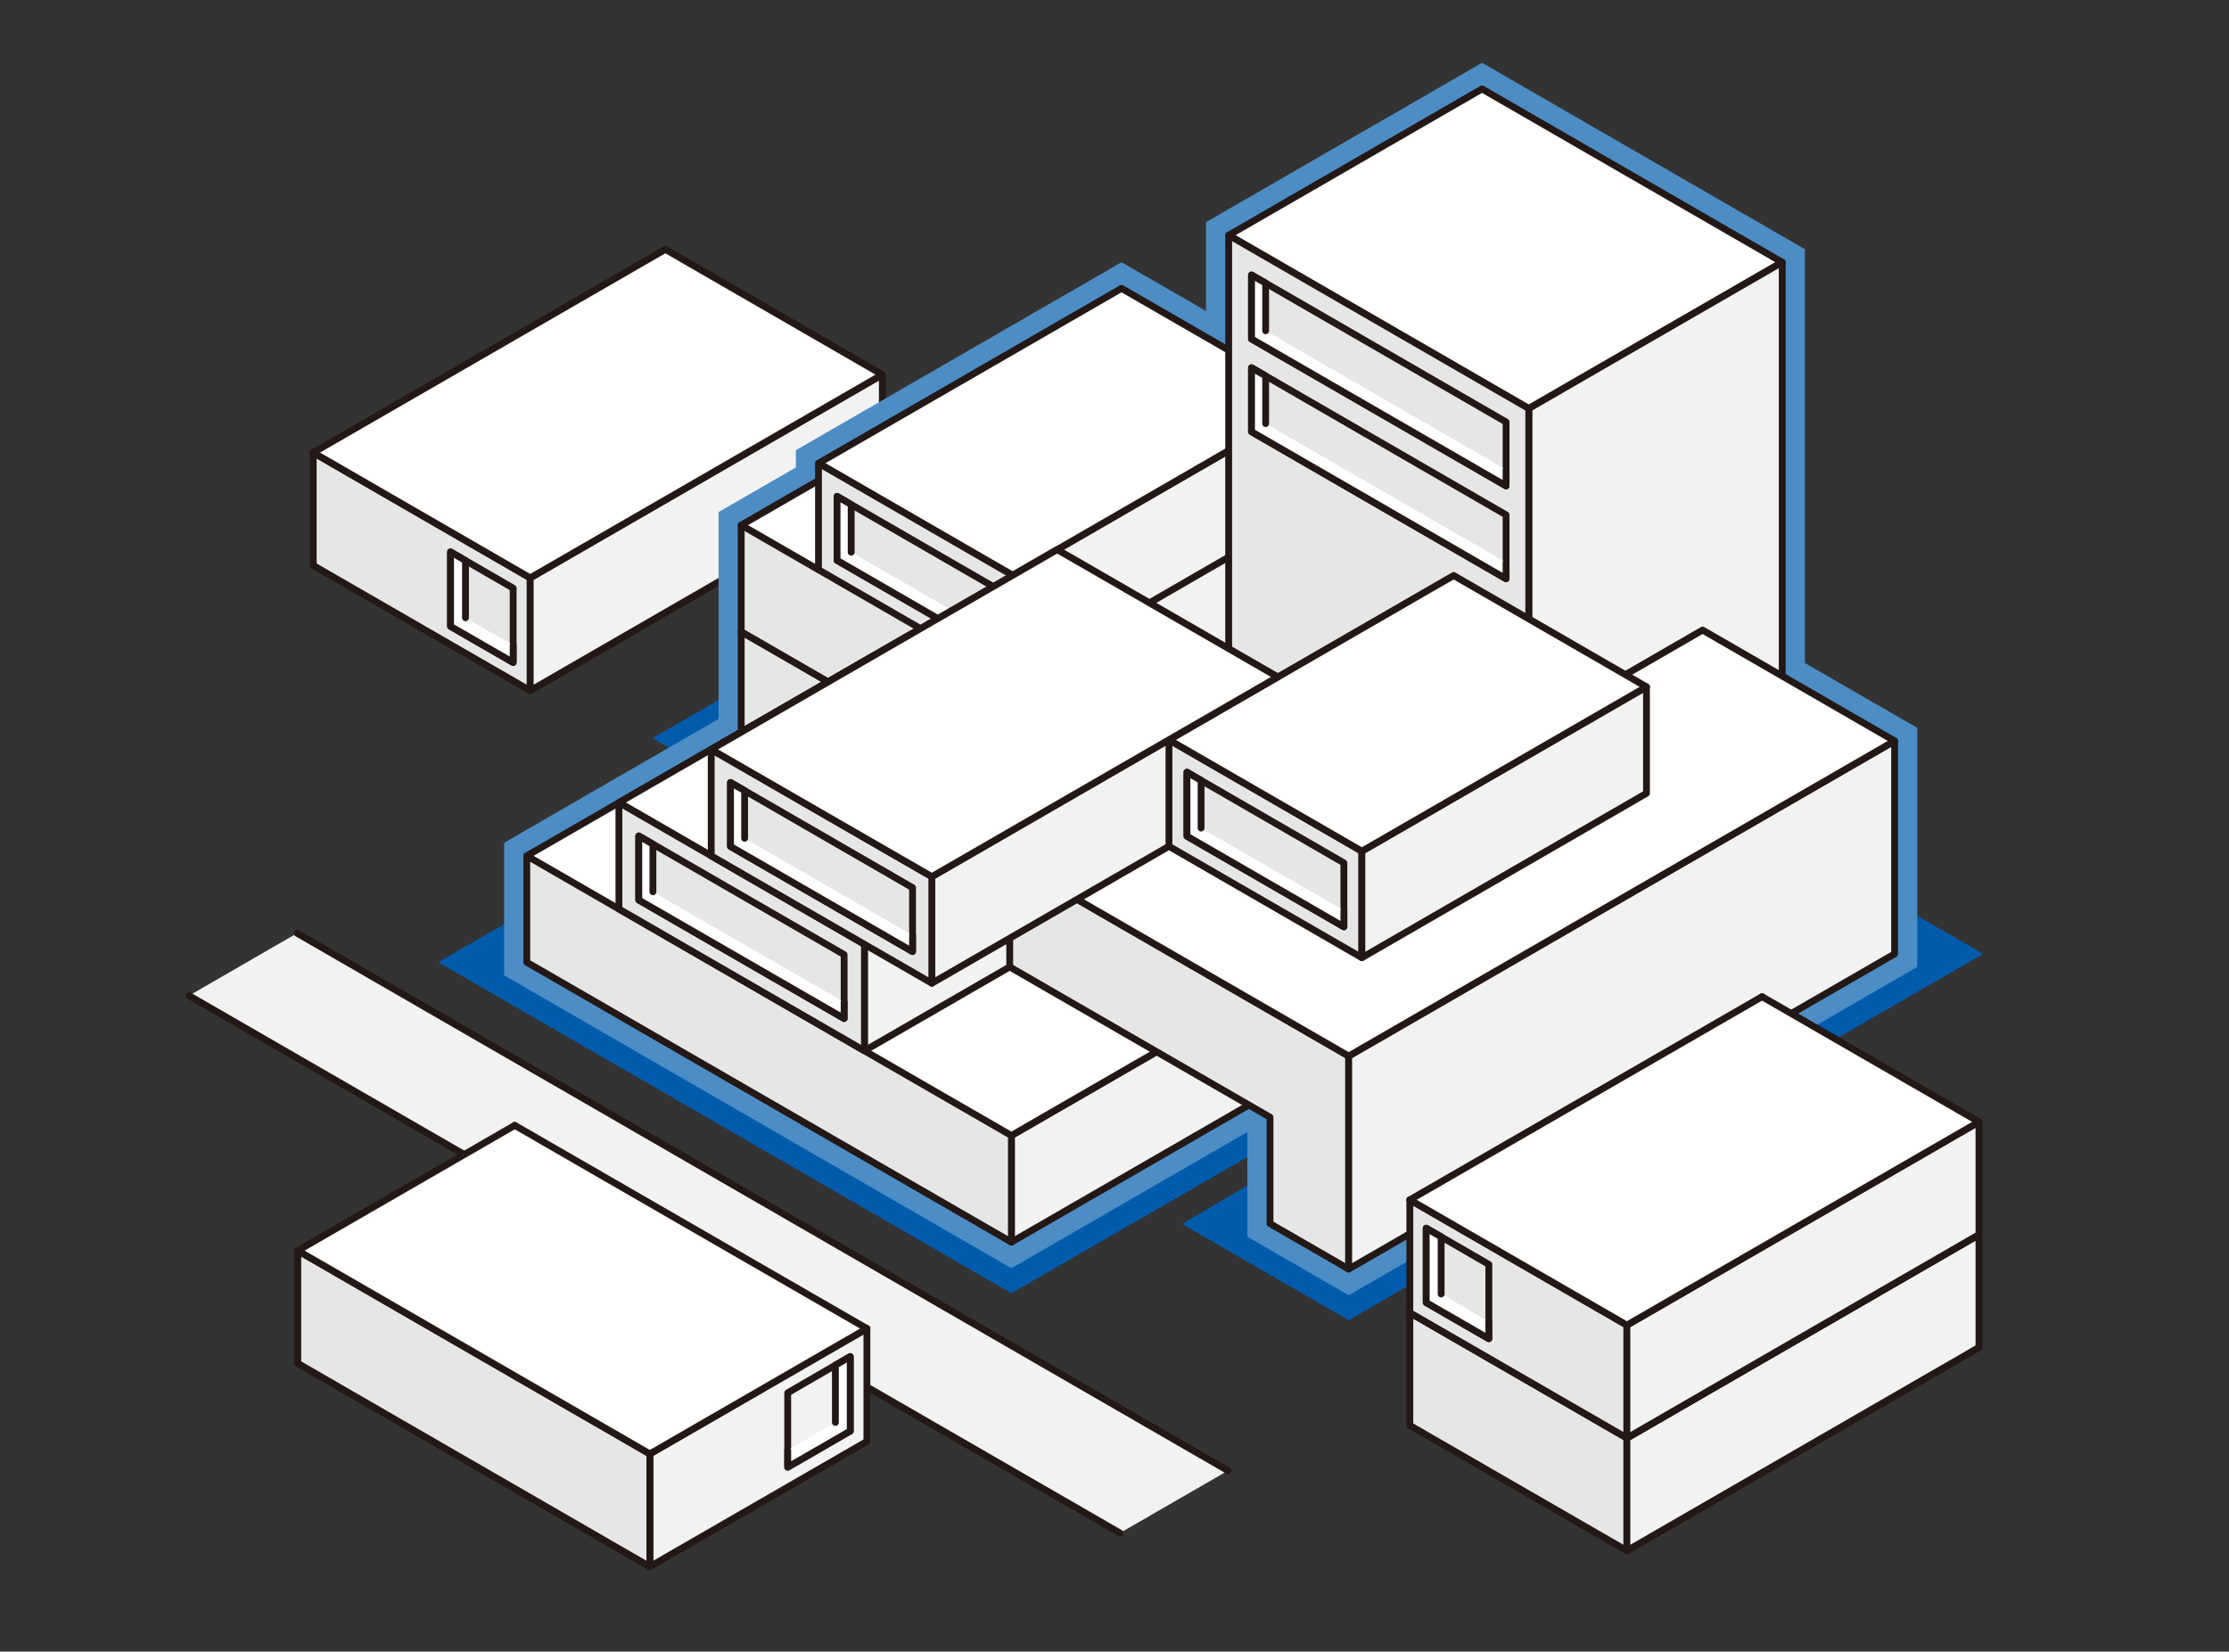 <svg xmlns="http://www.w3.org/2000/svg" viewBox="0 0 306.23 226.93"><rect x="0" y="0" width="306.23" height="226.93" fill="#333333" stroke="none"/><defs><style>.cls-1,.cls-6{fill:#fff;}.cls-1,.cls-2,.cls-3,.cls-4{stroke:#231815;stroke-linejoin:round;stroke-width:0.94px;}.cls-1,.cls-2,.cls-3,.cls-4,.cls-6{stroke-linecap:round;}.cls-2{fill:#e6e6e6;}.cls-3,.cls-8{fill:#f2f2f3;}.cls-10,.cls-4{fill:none;}.cls-5{fill:#005bac;stroke:#005bac;stroke-miterlimit:10;stroke-width:12.17px;}.cls-6{stroke:#4d8dc5;stroke-miterlimit:2;stroke-width:6.22px;}.cls-7{fill:#337cbd;}.cls-9{fill:#1a6cb4;}</style></defs><g id="レイヤー_2" data-name="レイヤー 2"><g id="Design"><polyline class="cls-1" points="72.84 94.92 72.84 94.89 121.22 66.96 121.22 66.99"/><polygon class="cls-2" points="43.03 77.69 43.03 62.18 72.84 79.4 72.84 94.89 43.03 77.69"/><polygon class="cls-3" points="72.84 94.89 72.84 79.4 121.22 51.47 121.22 66.96 72.84 94.89"/><polyline class="cls-1" points="91.41 34.26 121.22 51.47 72.84 79.4 43.03 62.18"/><line class="cls-4" x1="43.03" y1="62.18" x2="91.41" y2="34.26"/><polygon class="cls-5" points="209.79 101.05 180.75 84.27 170.58 90.15 146.08 76 101.83 101.42 113.77 108.32 72.37 132.21 138.95 170.66 186.48 143.22 207.39 148.76 174.48 168.12 185.29 174.36 260.29 131.06 223.39 109.75 209.79 101.05"/><polygon class="cls-6" points="244.85 92.89 244.85 36.03 203.61 12.22 168.8 32.32 168.8 48.11 154.08 39.62 112.45 63.65 112.45 66.02 101.83 72.15 101.83 72.15 101.83 86.79 101.83 86.79 101.83 100.58 85.03 110.27 85.04 110.28 85.04 110.28 85.03 110.27 85.03 110.28 72.37 117.59 72.37 132.21 138.95 170.66 171.58 151.82 174.48 153.5 174.48 168.12 185.29 174.37 260.29 131.06 260.29 101.8 244.85 92.89"/><polygon class="cls-2" points="101.83 86.79 101.83 101.42 139.12 122.95 139.12 108.33 101.83 86.79"/><polyline class="cls-2" points="101.83 72.15 101.83 86.79 139.12 108.31 139.12 93.69"/><polyline class="cls-7" points="139.12 93.69 139.12 108.31 180.75 84.27 180.75 69.64"/><polyline class="cls-8" points="139.12 93.69 139.12 108.31 180.75 84.27 180.75 69.64"/><polyline class="cls-4" points="139.12 93.69 139.12 108.31 180.75 84.27 180.75 69.64"/><polygon class="cls-7" points="180.75 69.64 180.75 55.01 139.12 79.05 139.12 93.69 180.75 69.64"/><polygon class="cls-8" points="180.75 69.64 180.75 55.01 139.12 79.05 139.12 93.69 180.75 69.64"/><polygon class="cls-4" points="180.75 69.64 180.75 55.01 139.12 79.05 139.12 93.69 180.75 69.64"/><polygon class="cls-1" points="112.45 78.28 154.08 54.25 143.47 48.12 101.83 72.15 112.45 78.28"/><polygon class="cls-1" points="139.12 79.05 180.75 55.01 154.08 39.62 112.45 63.65 139.12 79.05"/><polygon class="cls-2" points="139.12 79.05 112.45 63.65 112.45 78.28 139.12 93.68 139.12 79.05"/><polygon class="cls-1" points="210.03 56.13 244.85 36.03 203.61 12.22 168.8 32.32 210.03 56.13"/><polygon class="cls-7" points="210.03 56.13 210.03 114.64 244.85 94.54 244.85 36.03 210.03 56.13"/><polygon class="cls-8" points="210.03 56.13 210.03 114.64 244.85 94.54 244.85 36.03 210.03 56.13"/><polygon class="cls-4" points="210.03 56.13 210.03 114.64 244.85 94.54 244.85 36.03 210.03 56.13"/><polygon class="cls-2" points="168.8 32.32 168.8 90.83 210.03 114.64 210.03 56.13 168.8 32.32"/><polygon class="cls-3" points="186.48 143.22 186.48 128.58 138.95 156.02 138.95 170.66 186.48 143.22"/><polygon class="cls-2" points="115.97 68.76 140.01 82.65 140.01 91.43 115 76.99 115 68.2 115.97 68.76"/><polyline class="cls-1" points="140.01 89.19 140.01 91.43 115 76.99 115 68.2 115.97 68.76 116.94 69.32 116.94 75.87"/><polyline class="cls-1" points="138.95 156.02 186.48 128.58 119.9 90.15 72.37 117.59"/><polygon class="cls-3" points="166.29 116.93 166.29 102.3 118.76 129.75 118.76 144.37 166.29 116.93"/><polygon class="cls-2" points="138.72 118.22 138.72 132.85 174.48 153.5 174.48 168.12 185.29 174.36 185.29 145.1 138.72 118.22"/><polygon class="cls-3" points="185.29 145.1 185.29 174.36 260.29 131.06 260.29 101.8 185.29 145.1"/><polygon class="cls-1" points="97.71 117.59 137.81 94.44 125.13 87.13 85.03 110.27 97.71 117.59"/><polygon class="cls-1" points="233.91 86.57 209.81 100.49 189.63 88.83 138.72 118.22 185.29 145.1 260.29 101.8 233.91 86.57"/><polygon class="cls-3" points="175.55 107.64 175.55 93.01 128.02 120.45 128.02 135.09 175.55 107.64"/><polygon class="cls-2" points="160.6 116.28 187.1 131.58 187.1 116.95 160.6 101.65 160.6 116.28"/><polygon class="cls-9" points="226.2 109 226.2 94.37 187.1 116.95 187.1 131.58 226.2 109"/><polygon class="cls-8" points="226.2 109 226.2 94.37 187.1 116.95 187.1 131.58 226.2 109"/><polygon class="cls-4" points="226.2 109 226.2 94.37 187.1 116.95 187.1 131.58 226.2 109"/><polygon class="cls-1" points="187.1 116.95 226.2 94.37 199.71 79.07 160.6 101.65 187.1 116.95"/><polygon class="cls-2" points="118.76 144.37 83.41 123.96 72.37 117.59 72.37 132.21 138.95 170.66 138.95 156.02 118.76 144.37"/><polygon class="cls-2" points="85.03 124.89 85.03 110.27 118.76 129.75 118.76 144.37 85.03 124.89"/><polygon class="cls-2" points="97.71 117.59 97.71 102.97 128.02 120.45 128.02 135.09 97.71 117.59"/><polygon class="cls-1" points="128.02 120.45 175.55 93.01 145.24 75.51 97.71 102.97 128.02 120.45"/><polygon class="cls-8" points="153.86 210.63 25.97 136.8 40.82 128.22 168.71 202.06 153.86 210.63"/><line class="cls-1" x1="40.82" y1="128.22" x2="168.71" y2="202.06"/><line class="cls-1" x1="153.86" y1="210.63" x2="25.97" y2="136.8"/><polyline class="cls-1" points="89.28 215.28 89.28 215.25 40.91 187.32 40.91 187.35"/><polygon class="cls-3" points="119.1 198.05 119.1 182.54 89.28 199.76 89.28 215.25 119.1 198.05"/><polygon class="cls-2" points="89.28 215.25 89.28 199.76 40.91 171.83 40.91 187.32 89.28 215.25"/><polyline class="cls-1" points="70.72 154.62 40.91 171.83 89.28 199.76 119.1 182.54"/><line class="cls-4" x1="119.1" y1="182.54" x2="70.72" y2="154.62"/><polyline class="cls-1" points="223.51 213.09 223.51 213.06 271.88 185.13 271.88 185.15"/><polygon class="cls-2" points="193.69 195.85 193.69 180.35 223.51 197.57 223.51 213.06 193.69 195.85"/><polygon class="cls-3" points="223.51 213.06 223.51 197.57 271.88 169.63 271.88 185.13 223.51 213.06"/><polyline class="cls-1" points="242.08 152.43 271.88 169.63 223.51 197.57 193.69 180.35"/><line class="cls-4" x1="193.69" y1="180.35" x2="242.08" y2="152.43"/><polyline class="cls-1" points="223.51 197.59 223.51 197.57 271.88 169.63 271.88 169.66"/><polygon class="cls-2" points="193.69 180.36 193.69 164.85 223.51 182.07 223.51 197.57 193.69 180.36"/><polygon class="cls-3" points="223.51 197.57 223.51 182.07 271.88 154.14 271.88 169.63 223.51 197.57"/><polyline class="cls-1" points="242.08 136.94 271.88 154.14 223.51 182.07 193.69 164.85"/><line class="cls-4" x1="193.69" y1="164.85" x2="242.08" y2="136.94"/><polygon class="cls-2" points="164.04 106.66 184.63 118.56 184.63 126.21 184.63 127.34 163.07 114.89 163.07 106.1 164.04 106.66"/><polyline class="cls-1" points="184.63 125.09 184.63 127.34 163.07 114.89 163.07 106.1 164.04 106.66 165.01 107.22 165.01 113.77"/><polygon class="cls-2" points="196.96 169.34 204.54 173.72 204.54 182.75 204.54 183.93 195.94 178.97 195.94 168.75 196.96 169.34"/><polyline class="cls-1" points="204.54 181.57 204.54 183.93 195.94 178.97 195.94 168.75 196.96 169.34 197.99 169.93 197.99 177.79"/><polygon class="cls-2" points="62.92 76.42 70.5 80.81 70.5 89.84 70.5 91.02 61.9 86.06 61.9 75.83 62.92 76.42"/><polyline class="cls-1" points="70.5 88.66 70.5 91.02 61.9 86.06 61.9 75.83 62.92 76.42 63.95 77.01 63.95 84.88"/><polygon class="cls-3" points="115.79 186.98 108.22 191.37 108.22 200.4 108.22 201.58 116.81 196.62 116.81 186.39 115.79 186.98"/><polyline class="cls-1" points="108.22 199.22 108.22 201.58 116.81 196.62 116.81 186.39 115.79 186.98 114.77 187.57 114.77 195.44"/><polygon class="cls-2" points="101.33 108.07 125.37 121.96 125.37 130.74 100.36 116.3 100.36 107.51 101.33 108.07"/><polyline class="cls-1" points="125.37 128.5 125.37 130.74 100.36 116.3 100.36 107.51 101.33 108.07 102.3 108.63 102.3 115.18"/><polygon class="cls-2" points="88.73 115.42 115.97 131.16 115.97 139.94 87.76 123.66 87.76 114.86 88.73 115.42"/><polyline class="cls-1" points="115.97 137.7 115.97 139.94 87.76 123.66 87.76 114.86 88.73 115.42 89.7 115.99 89.7 122.53"/><polygon class="cls-2" points="172.91 38.34 206.91 57.98 206.91 66.76 171.94 46.57 171.94 37.78 172.91 38.34"/><polyline class="cls-1" points="206.91 64.52 206.91 66.76 171.94 46.57 171.94 37.78 172.91 38.34 173.88 38.9 173.88 45.45"/><polygon class="cls-2" points="172.91 51.09 206.91 70.74 206.91 79.52 171.94 59.32 171.94 50.53 172.91 51.09"/><polyline class="cls-1" points="206.91 77.27 206.91 79.52 171.94 59.32 171.94 50.53 172.91 51.09 173.88 51.65 173.88 58.2"/><rect class="cls-10" width="306.23" height="226.93"/></g></g></svg>